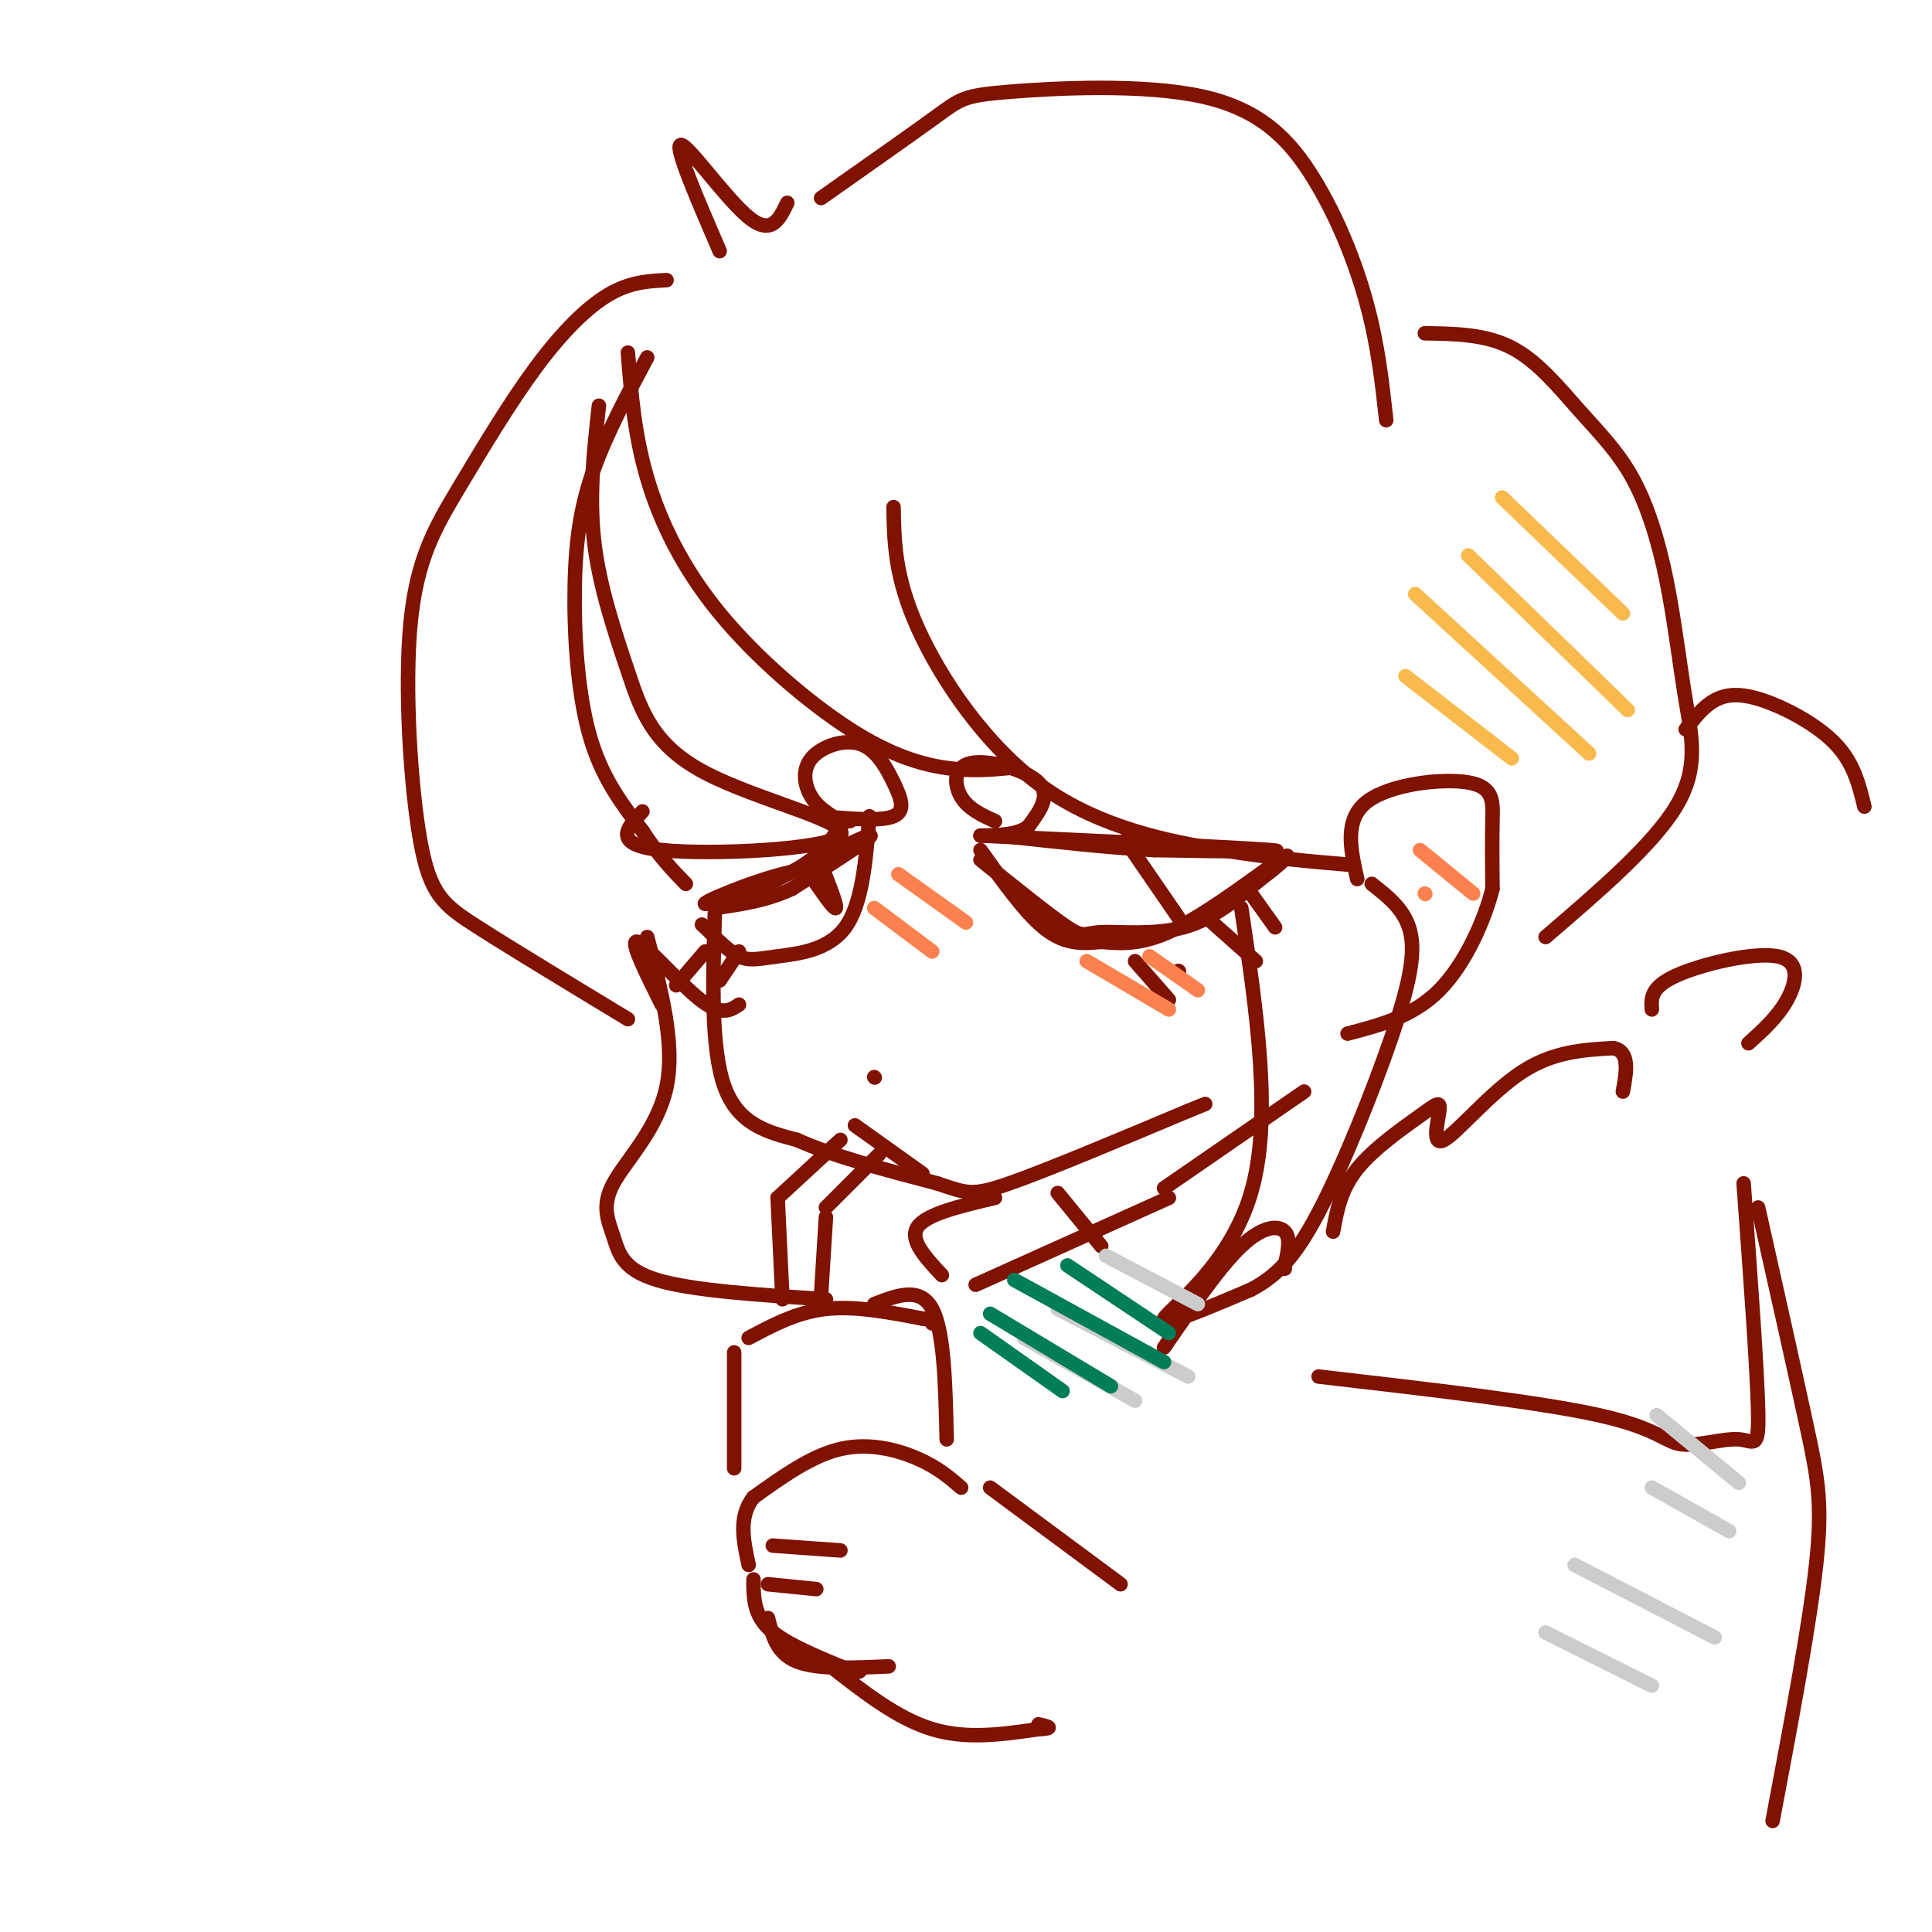 <svg viewBox='0 0 400 400' version='1.1' xmlns='http://www.w3.org/2000/svg' xmlns:xlink='http://www.w3.org/1999/xlink'><g fill='none' stroke='#7F1201' stroke-width='3' stroke-linecap='round' stroke-linejoin='round'><path d='M134,74c-4.173,7.810 -8.345,15.619 -11,23c-2.655,7.381 -3.792,14.333 -4,24c-0.208,9.667 0.512,22.048 3,31c2.488,8.952 6.744,14.476 11,20'/><path d='M133,172c3.333,5.167 6.167,8.083 9,11'/><path d='M148,189c-0.417,14.083 -0.833,28.167 2,36c2.833,7.833 8.917,9.417 15,11'/><path d='M165,236c7.333,3.333 18.167,6.167 29,9'/><path d='M194,245c6.200,2.067 7.200,2.733 15,0c7.800,-2.733 22.400,-8.867 37,-15'/><path d='M246,230c6.167,-2.500 3.083,-1.250 0,0'/><path d='M281,182c-1.381,-6.155 -2.762,-12.310 2,-16c4.762,-3.690 15.667,-4.917 21,-4c5.333,0.917 5.095,3.976 5,8c-0.095,4.024 -0.048,9.012 0,14'/><path d='M309,184c-1.600,6.444 -5.600,15.556 -11,21c-5.400,5.444 -12.200,7.222 -19,9'/><path d='M203,173c27.000,1.250 54.000,2.500 60,3c6.000,0.500 -9.000,0.250 -24,0'/><path d='M239,176c-9.333,-0.500 -20.667,-1.750 -32,-3'/><path d='M203,178c7.226,5.833 14.452,11.667 18,14c3.548,2.333 3.417,1.167 7,1c3.583,-0.167 10.881,0.667 17,-1c6.119,-1.667 11.060,-5.833 16,-10'/><path d='M261,182c4.440,-3.250 7.542,-6.375 4,-4c-3.542,2.375 -13.726,10.250 -21,14c-7.274,3.750 -11.637,3.375 -16,3'/><path d='M228,195c-4.578,0.511 -8.022,0.289 -12,-3c-3.978,-3.289 -8.489,-9.644 -13,-16'/><path d='M177,233c0.000,0.000 14.000,10.000 14,10'/><path d='M233,174c0.000,0.000 11.000,16.000 11,16'/><path d='M153,186c12.583,-6.333 25.167,-12.667 27,-13c1.833,-0.333 -7.083,5.333 -16,11'/><path d='M164,184c-5.333,2.500 -10.667,3.250 -16,4'/><path d='M251,191c0.000,0.000 9.000,8.000 9,8'/><path d='M259,185c0.000,0.000 5.000,7.000 5,7'/><path d='M180,169c-0.726,9.077 -1.452,18.155 -5,23c-3.548,4.845 -9.917,5.458 -14,6c-4.083,0.542 -5.881,1.012 -8,0c-2.119,-1.012 -4.560,-3.506 -7,-6'/><path d='M146,192c-1.167,-1.000 -0.583,-0.500 0,0'/><path d='M167,180c0.000,0.000 6.000,8.000 6,8'/><path d='M170,179c1.750,4.417 3.500,8.833 3,9c-0.500,0.167 -3.250,-3.917 -6,-8'/><path d='M167,180c-6.560,0.583 -19.958,6.042 -21,7c-1.042,0.958 10.274,-2.583 17,-6c6.726,-3.417 8.863,-6.708 11,-10'/><path d='M174,171c2.167,-1.833 2.083,-1.417 2,-1'/><path d='M146,197c0.000,0.000 -6.000,7.000 -6,7'/><path d='M153,197c0.000,0.000 -4.000,6.000 -4,6'/><path d='M174,170c-2.283,-1.348 -4.566,-2.697 -6,-5c-1.434,-2.303 -2.020,-5.562 0,-8c2.020,-2.438 6.644,-4.056 10,-3c3.356,1.056 5.442,4.784 7,8c1.558,3.216 2.588,5.919 0,7c-2.588,1.081 -8.794,0.541 -15,0'/><path d='M206,170c-2.756,-1.256 -5.512,-2.512 -7,-5c-1.488,-2.488 -1.708,-6.208 2,-7c3.708,-0.792 11.345,1.345 14,4c2.655,2.655 0.327,5.827 -2,9'/><path d='M213,171c-2.000,1.833 -6.000,1.917 -10,2'/><path d='M181,223c0.000,0.000 0.100,0.100 0.1,0.1'/><path d='M235,199c0.000,0.000 7.000,8.000 7,8'/><path d='M244,201c0.000,0.000 0.100,0.100 0.1,0.1'/><path d='M199,308c-2.422,-2.089 -4.844,-4.178 -9,-6c-4.156,-1.822 -10.044,-3.378 -16,-2c-5.956,1.378 -11.978,5.689 -18,10'/><path d='M156,310c-3.167,4.000 -2.083,9.000 -1,14'/><path d='M156,327c0.000,3.500 0.000,7.000 3,10c3.000,3.000 9.000,5.500 15,8'/><path d='M174,345c3.167,1.500 3.583,1.250 4,1'/><path d='M172,345c6.917,5.417 13.833,10.833 21,13c7.167,2.167 14.583,1.083 22,0'/><path d='M215,358c3.667,-0.167 1.833,-0.583 0,-1'/><path d='M205,308c0.000,0.000 27.000,20.000 27,20'/><path d='M160,320c0.000,0.000 14.000,1.000 14,1'/><path d='M159,328c0.000,0.000 10.000,1.000 10,1'/><path d='M196,298c-0.250,-11.167 -0.500,-22.333 -3,-27c-2.500,-4.667 -7.250,-2.833 -12,-1'/><path d='M152,280c0.000,0.000 0.000,24.000 0,24'/><path d='M155,277c5.000,-2.667 10.000,-5.333 16,-6c6.000,-0.667 13.000,0.667 20,2'/><path d='M191,273c3.667,0.500 2.833,0.750 2,1'/><path d='M159,335c0.917,3.667 1.833,7.333 6,9c4.167,1.667 11.583,1.333 19,1'/><path d='M174,236c0.000,0.000 -13.000,12.000 -13,12'/><path d='M161,248c0.000,0.000 1.000,21.000 1,21'/><path d='M182,239c0.000,0.000 -11.000,11.000 -11,11'/><path d='M171,252c0.000,0.000 -1.000,16.000 -1,16'/><path d='M219,247c0.000,0.000 9.000,11.000 9,11'/><path d='M242,248c0.000,0.000 -40.000,18.000 -40,18'/><path d='M195,264c-3.417,-3.667 -6.833,-7.333 -5,-10c1.833,-2.667 8.917,-4.333 16,-6'/><path d='M241,246c0.000,0.000 29.000,-20.000 29,-20'/><path d='M241,279c5.756,-8.378 11.511,-16.756 16,-21c4.489,-4.244 7.711,-4.356 9,-3c1.289,1.356 0.644,4.178 0,7'/><path d='M266,262c0.000,1.167 0.000,0.583 0,0'/><path d='M276,255c0.780,-4.356 1.561,-8.711 5,-13c3.439,-4.289 9.538,-8.511 13,-11c3.462,-2.489 4.289,-3.244 4,-1c-0.289,2.244 -1.693,7.489 1,6c2.693,-1.489 9.484,-9.711 16,-14c6.516,-4.289 12.758,-4.644 19,-5'/><path d='M334,217c3.500,0.667 2.750,4.833 2,9'/><path d='M342,209c-0.155,-2.292 -0.310,-4.583 5,-7c5.310,-2.417 16.083,-4.958 21,-4c4.917,0.958 3.976,5.417 2,9c-1.976,3.583 -4.988,6.292 -8,9'/><path d='M185,105c0.119,7.202 0.238,14.405 5,25c4.762,10.595 14.167,24.583 26,33c11.833,8.417 26.095,11.262 37,13c10.905,1.738 18.452,2.369 26,3'/><path d='M138,58c-3.776,0.190 -7.553,0.380 -12,3c-4.447,2.620 -9.566,7.670 -15,15c-5.434,7.330 -11.183,16.939 -16,25c-4.817,8.061 -8.704,14.573 -10,28c-1.296,13.427 -0.003,33.769 2,45c2.003,11.231 4.715,13.352 12,18c7.285,4.648 19.142,11.824 31,19'/><path d='M137,208c-3.378,-6.800 -6.756,-13.600 -5,-13c1.756,0.600 8.644,8.600 13,12c4.356,3.400 6.178,2.200 8,1'/><path d='M130,73c0.671,8.482 1.343,16.963 4,26c2.657,9.037 7.300,18.628 15,28c7.700,9.372 18.458,18.523 27,24c8.542,5.477 14.869,7.279 20,8c5.131,0.721 9.065,0.360 13,0'/><path d='M257,188c3.244,21.889 6.489,43.778 2,59c-4.489,15.222 -16.711,23.778 -18,26c-1.289,2.222 8.356,-1.889 18,-6'/><path d='M259,267c5.136,-2.689 8.974,-6.411 14,-16c5.026,-9.589 11.238,-25.043 15,-36c3.762,-10.957 5.075,-17.416 4,-22c-1.075,-4.584 -4.537,-7.292 -8,-10'/><path d='M149,52c-4.756,-11.022 -9.511,-22.044 -8,-22c1.511,0.044 9.289,11.156 14,15c4.711,3.844 6.356,0.422 8,-3'/><path d='M170,41c9.494,-6.681 18.987,-13.362 24,-17c5.013,-3.638 5.545,-4.232 15,-5c9.455,-0.768 27.833,-1.711 40,1c12.167,2.711 18.122,9.076 23,17c4.878,7.924 8.679,17.407 11,26c2.321,8.593 3.160,16.297 4,24'/><path d='M124,84c-1.035,9.318 -2.069,18.636 -1,28c1.069,9.364 4.242,18.774 7,27c2.758,8.226 5.100,15.267 16,21c10.900,5.733 30.358,10.159 28,13c-2.358,2.841 -26.531,4.097 -37,3c-10.469,-1.097 -7.235,-4.549 -4,-8'/><path d='M134,194c2.920,11.105 5.841,22.211 4,31c-1.841,8.789 -8.442,15.263 -11,20c-2.558,4.737 -1.073,7.737 0,11c1.073,3.263 1.735,6.789 9,9c7.265,2.211 21.132,3.105 35,4'/><path d='M295,69c6.306,0.095 12.612,0.189 18,3c5.388,2.811 9.859,8.337 14,13c4.141,4.663 7.952,8.462 11,14c3.048,5.538 5.332,12.814 7,21c1.668,8.186 2.718,17.281 4,25c1.282,7.719 2.795,14.063 -2,22c-4.795,7.937 -15.897,17.469 -27,27'/><path d='M349,151c1.815,-2.345 3.631,-4.690 6,-6c2.369,-1.310 5.292,-1.583 10,0c4.708,1.583 11.202,5.024 15,9c3.798,3.976 4.899,8.488 6,13'/><path d='M364,250c3.800,16.956 7.600,33.911 10,45c2.400,11.089 3.400,16.311 2,29c-1.400,12.689 -5.200,32.844 -9,53'/><path d='M361,245c1.400,19.250 2.801,38.501 3,47c0.199,8.499 -0.802,6.247 -4,6c-3.198,-0.247 -8.592,1.510 -12,1c-3.408,-0.510 -4.831,-3.289 -17,-6c-12.169,-2.711 -35.085,-5.356 -58,-8'/></g>
<g fill='none' stroke='#F8BA4D' stroke-width='3' stroke-linecap='round' stroke-linejoin='round'><path d='M291,140c0.000,0.000 22.000,17.000 22,17'/><path d='M293,123c0.000,0.000 36.000,33.000 36,33'/><path d='M304,115c0.000,0.000 33.000,32.000 33,32'/><path d='M311,103c0.000,0.000 25.000,24.000 25,24'/></g>
<g fill='none' stroke='#FC814E' stroke-width='3' stroke-linecap='round' stroke-linejoin='round'><path d='M225,199c0.000,0.000 17.000,10.000 17,10'/><path d='M238,198c0.000,0.000 10.000,7.000 10,7'/><path d='M181,188c0.000,0.000 12.000,9.000 12,9'/><path d='M186,181c0.000,0.000 14.000,10.000 14,10'/><path d='M295,185c0.000,0.000 0.100,0.100 0.1,0.1'/><path d='M294,176c0.000,0.000 11.000,9.000 11,9'/></g>
<g fill='none' stroke='#CCCCCC' stroke-width='3' stroke-linecap='round' stroke-linejoin='round'><path d='M320,338c0.000,0.000 22.000,11.000 22,11'/><path d='M326,324c0.000,0.000 29.000,15.000 29,15'/><path d='M342,308c0.000,0.000 16.000,9.000 16,9'/><path d='M343,293c0.000,0.000 17.000,14.000 17,14'/><path d='M212,277c0.000,0.000 23.000,13.000 23,13'/><path d='M219,271c0.000,0.000 27.000,14.000 27,14'/><path d='M229,260c0.000,0.000 19.000,10.000 19,10'/></g>
<g fill='none' stroke='#027D59' stroke-width='3' stroke-linecap='round' stroke-linejoin='round'><path d='M203,276c0.000,0.000 17.000,12.000 17,12'/><path d='M205,272c0.000,0.000 25.000,15.000 25,15'/><path d='M210,265c0.000,0.000 31.000,17.000 31,17'/><path d='M221,262c0.000,0.000 21.000,14.000 21,14'/></g>
</svg>